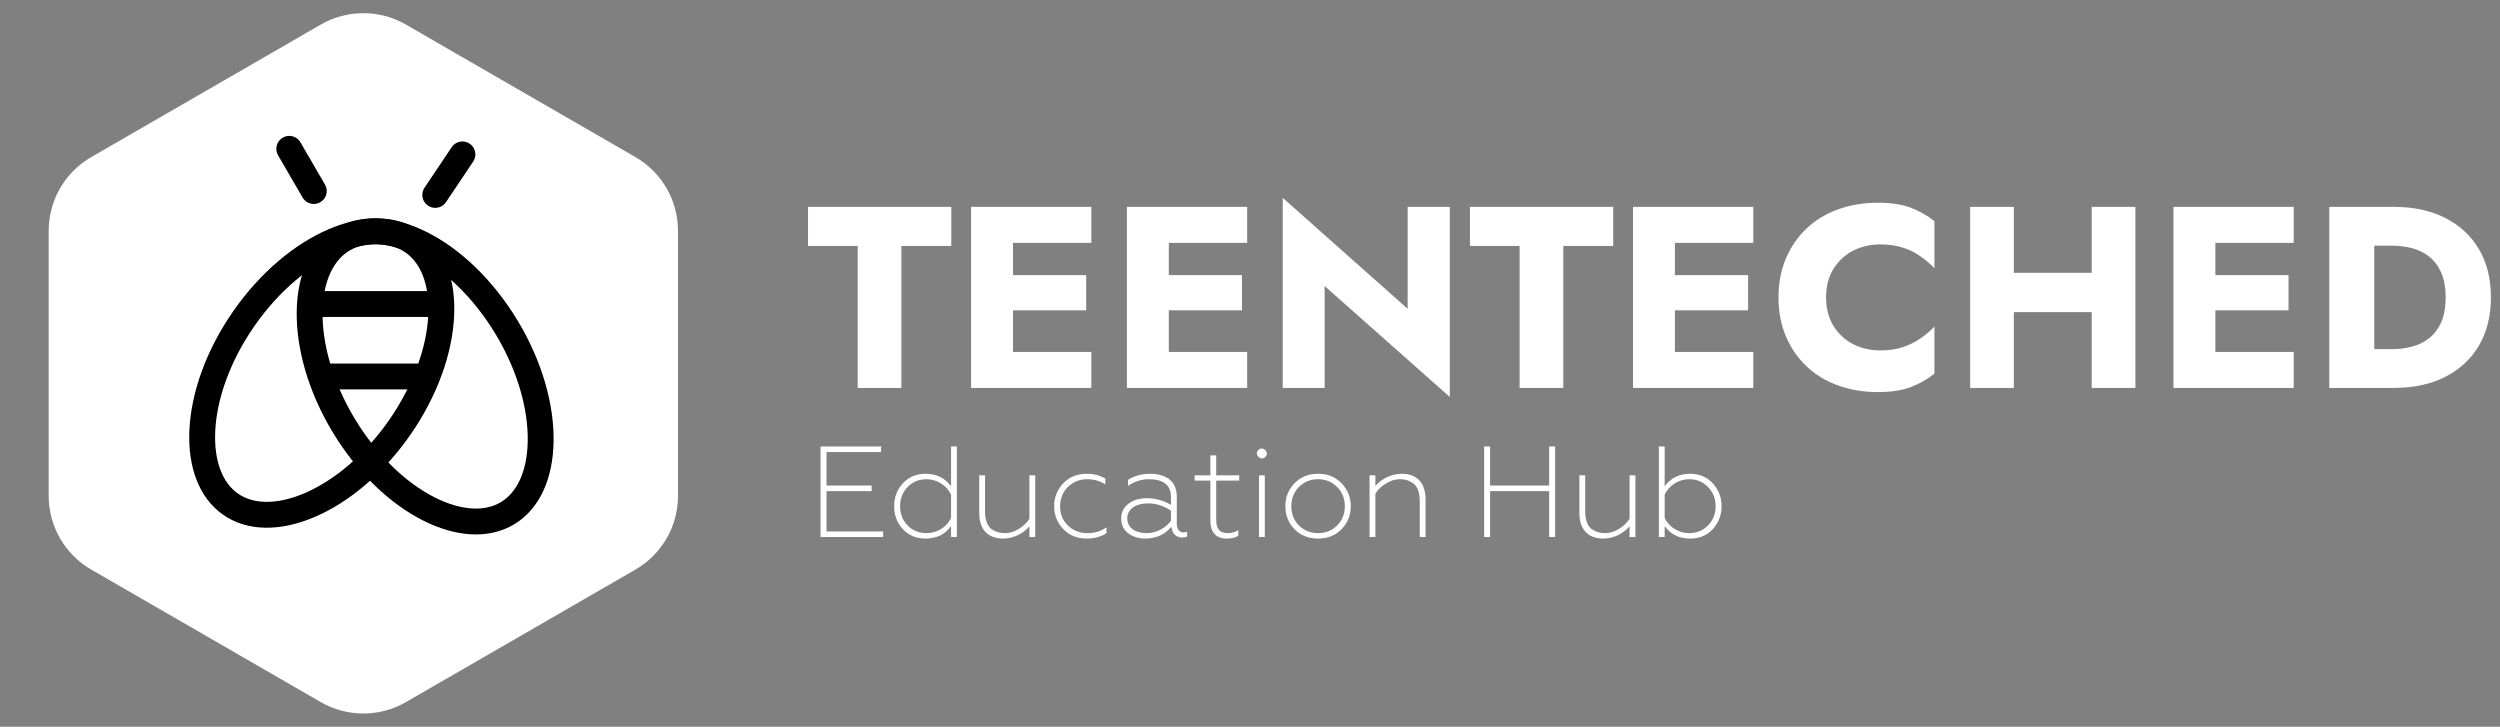<?xml version="1.0" encoding="UTF-8"?> <svg xmlns="http://www.w3.org/2000/svg" width="1345" height="391" viewBox="0 0 1345 391" fill="none"><rect x="0" y="0" width="1345" height="391" fill="#808080" stroke="none"/><g clip-path="url(#clip0_84_93)"><path d="M475.14 288.91H441.47V240.215H474.027V243.206H444.67V261.223H468.948V264.215H444.67V285.919H475.14V288.91ZM497.967 289.745C492.958 289.745 488.854 288.075 485.723 284.667C482.593 281.258 481.062 277.154 481.062 272.354C481.062 267.554 482.593 263.449 485.723 260.041C488.854 256.632 492.958 254.893 497.967 254.893C503.81 254.893 508.401 257.119 511.671 261.641V240.215H514.801V288.91H511.671V283.067C508.401 287.519 503.88 289.745 497.967 289.745ZM498.523 286.823C504.297 286.823 509.514 283.415 511.671 278.615V266.093C509.445 261.293 504.158 257.815 498.523 257.815C494.419 257.815 491.01 259.206 488.297 261.989C485.584 264.771 484.262 268.249 484.262 272.354C484.262 276.458 485.584 279.936 488.297 282.719C491.01 285.432 494.419 286.823 498.523 286.823ZM553.817 279.102V255.728H556.948V288.91H553.817V283.136C550.826 286.754 545.609 289.745 539.696 289.745C531.278 289.745 526.826 284.736 526.826 275.902V255.728H529.957V275.275C529.957 280.006 531.418 283.345 533.644 284.806C535.939 286.267 538.026 286.823 540.6 286.823C543.174 286.823 545.678 286.058 548.183 284.528C550.687 282.928 552.565 281.119 553.817 279.102ZM584.596 289.745C579.518 289.745 575.344 288.075 572.074 284.667C568.805 281.258 567.135 277.154 567.135 272.284C567.135 267.484 568.805 263.38 572.074 259.971C575.344 256.563 579.587 254.893 584.666 254.893C588.353 254.893 591.692 255.728 594.683 257.467V260.528C591.553 258.719 588.353 257.815 585.013 257.815C580.84 257.815 577.361 259.206 574.509 261.989C571.727 264.771 570.335 268.249 570.335 272.354C570.335 276.458 571.727 279.936 574.509 282.719C577.361 285.432 580.84 286.823 585.013 286.823C588.909 286.823 592.318 285.78 595.309 283.693V286.823C592.387 288.771 588.839 289.745 584.596 289.745ZM616.903 286.823C622.468 286.823 627.268 283.832 629.981 280.215V274.719C626.016 272.145 621.981 270.823 617.807 270.823C610.781 270.823 606.468 274.023 606.468 278.823C606.468 284.18 611.059 286.823 616.903 286.823ZM615.999 289.745C612.52 289.745 609.529 288.771 606.955 286.893C604.451 284.945 603.199 282.302 603.199 278.893C603.199 275.623 604.52 272.98 607.094 271.032C609.738 269.015 613.007 268.041 616.972 268.041C621.633 268.041 626.016 269.223 629.981 271.658V267.276C629.981 260.876 625.668 257.815 618.155 257.815C614.19 257.815 610.433 258.997 606.886 261.363V258.163C610.225 256.006 614.19 254.893 618.712 254.893C627.338 254.893 633.111 258.928 633.111 266.997V281.745C633.111 284.597 634.503 286.475 636.729 286.475C637.494 286.475 638.12 286.336 638.677 286.058V288.632C638.051 288.98 637.146 289.188 635.964 289.188C632.972 289.188 630.538 287.241 630.259 283.415C626.642 287.658 621.912 289.745 615.999 289.745ZM659.815 289.745C654.041 289.745 651.189 286.128 651.189 280.215V258.58H642.702V255.728H651.189V245.015H654.319V255.728H666.702V258.58H654.319V279.38C654.319 284.736 656.198 286.823 660.58 286.823C662.528 286.823 664.406 286.336 666.215 285.293V288.215C664.754 289.258 662.667 289.745 659.815 289.745ZM680.467 288.91H677.337V255.728H680.467V288.91ZM680.745 245.85C678.45 248.354 674.485 244.389 676.989 242.093C679.285 239.589 683.25 243.554 680.745 245.85ZM698.827 282.719C701.61 285.432 705.019 286.823 709.123 286.823C713.227 286.823 716.636 285.432 719.349 282.719C722.132 279.936 723.523 276.458 723.523 272.354C723.523 268.249 722.132 264.771 719.349 261.989C716.636 259.206 713.227 257.815 709.123 257.815C705.019 257.815 701.61 259.206 698.827 261.989C696.114 264.771 694.723 268.249 694.723 272.354C694.723 276.458 696.114 279.936 698.827 282.719ZM721.784 284.667C718.514 288.075 714.34 289.745 709.123 289.745C703.906 289.745 699.662 288.075 696.393 284.667C693.123 281.258 691.523 277.154 691.523 272.354C691.523 267.554 693.123 263.449 696.393 260.041C699.662 256.632 703.906 254.893 709.123 254.893C714.34 254.893 718.514 256.632 721.784 260.041C725.053 263.449 726.723 267.554 726.723 272.354C726.723 277.154 725.053 281.258 721.784 284.667ZM739.955 265.536V288.91H736.824V255.728H739.955V261.502C742.946 257.884 748.163 254.893 754.076 254.893C762.494 254.893 766.946 259.902 766.946 268.736V288.91H763.816V269.362C763.816 264.632 762.355 261.293 760.059 259.832C757.833 258.371 755.746 257.815 753.172 257.815C750.598 257.815 748.094 258.58 745.59 260.18C743.085 261.71 741.207 263.519 739.955 265.536ZM801.665 288.91H798.465V240.215H801.665V261.223H833.456V240.215H836.656V288.91H833.456V264.215H801.665V288.91ZM876.709 279.102V255.728H879.84V288.91H876.709V283.136C873.718 286.754 868.501 289.745 862.588 289.745C854.17 289.745 849.718 284.736 849.718 275.902V255.728H852.849V275.275C852.849 280.006 854.31 283.345 856.536 284.806C858.831 286.267 860.918 286.823 863.492 286.823C866.066 286.823 868.57 286.058 871.075 284.528C873.579 282.928 875.457 281.119 876.709 279.102ZM909.297 289.745C903.384 289.745 898.862 287.519 895.592 283.067V288.91H892.462V240.215H895.592V261.641C898.862 257.119 903.453 254.893 909.297 254.893C914.305 254.893 918.34 256.632 921.471 260.041C924.601 263.449 926.201 267.554 926.201 272.354C926.201 277.154 924.601 281.258 921.471 284.667C918.34 288.075 914.305 289.745 909.297 289.745ZM908.74 286.823C912.844 286.823 916.184 285.432 918.897 282.719C921.61 279.936 923.001 276.458 923.001 272.354C923.001 268.249 921.61 264.771 918.897 261.989C916.184 259.206 912.844 257.815 908.74 257.815C903.105 257.815 897.818 261.293 895.592 266.093V278.615C897.749 283.415 902.966 286.823 908.74 286.823Z" fill="white"></path><path d="M172.576 13.222C186.747 5.04 204.207 5.04 218.378 13.222L341.864 84.516C356.035 92.698 364.765 107.819 364.765 124.183V266.771C364.765 283.135 356.035 298.256 341.864 306.438L218.378 377.732C204.207 385.914 186.747 385.914 172.576 377.732L49.09 306.438C34.919 298.256 26.189 283.135 26.189 266.771V124.183C26.189 107.819 34.919 92.698 49.09 84.516L172.576 13.222Z" fill="white"></path><path d="M184.358 128.904C195.306 122.303 210.404 122.895 226.854 131.234C243.202 139.522 259.853 155.055 272.532 176.082C285.211 197.109 291.176 219.085 290.876 237.411C290.574 255.852 284.051 269.481 273.103 276.082C262.155 282.683 247.058 282.091 230.608 273.751C214.26 265.463 197.608 249.931 184.929 228.904C172.251 207.877 166.286 185.901 166.586 167.575C166.888 149.134 173.411 135.505 184.358 128.904Z" stroke="black" stroke-width="13.913"></path><path d="M222.111 130.116C211.609 122.826 196.505 122.448 179.553 129.715C162.707 136.937 145.094 151.369 131.092 171.539C117.09 191.71 109.727 213.258 108.85 231.565C107.969 249.988 113.604 264.007 124.105 271.297C134.607 278.587 149.711 278.965 166.663 271.698C183.509 264.476 201.122 250.044 215.124 229.874C229.126 209.703 236.489 188.155 237.365 169.848C238.247 151.425 232.612 137.406 222.111 130.116Z" stroke="black" stroke-width="13.913"></path><line x1="170.967" y1="202.543" x2="225.227" y2="202.543" stroke="black" stroke-width="13.913"></line><line x1="163.87" y1="163.562" x2="232.044" y2="163.562" stroke="black" stroke-width="13.913"></line><path d="M248.789 83.062L234.169 104.865" stroke="black" stroke-width="13.913" stroke-linecap="round"></path><path d="M155.62 80.07L168.811 102.766" stroke="black" stroke-width="13.913" stroke-linecap="round"></path><path d="M434.723 132.314V111.306H511.8V132.314H484.948V208.697H461.435V132.314H434.723ZM538.033 208.697V189.358H587.145V208.697H538.033ZM538.033 130.645V111.306H587.145V130.645H538.033ZM538.033 166.958V148.036H584.363V166.958H538.033ZM522.45 111.306H544.989V208.697H522.45V111.306ZM621.864 208.697V189.358H670.976V208.697H621.864ZM621.864 130.645V111.306H670.976V130.645H621.864ZM621.864 166.958V148.036H668.194V166.958H621.864ZM606.281 111.306H628.82V208.697H606.281V111.306ZM757.312 111.306H779.99V213.566L712.651 153.879V208.697H690.112V106.436L757.312 166.123V111.306ZM790.834 132.314V111.306H867.912V132.314H841.06V208.697H817.547V132.314H790.834ZM894.145 208.697V189.358H943.257V208.697H894.145ZM894.145 130.645V111.306H943.257V130.645H894.145ZM894.145 166.958V148.036H940.475V166.958H894.145ZM878.562 111.306H901.101V208.697H878.562V111.306ZM982.428 160.001C982.428 165.937 983.773 171.085 986.462 175.445C989.152 179.711 992.677 182.958 997.036 185.184C1001.49 187.41 1006.36 188.523 1011.64 188.523C1016.28 188.523 1020.36 187.92 1023.89 186.714C1027.41 185.508 1030.57 183.931 1033.35 181.984C1036.13 180.036 1038.59 177.949 1040.72 175.723V201.044C1036.83 204.105 1032.56 206.517 1027.92 208.279C1023.29 210.041 1017.4 210.923 1010.25 210.923C1002.46 210.923 995.274 209.717 988.689 207.305C982.103 204.894 976.445 201.415 971.715 196.871C966.984 192.326 963.321 186.946 960.724 180.731C958.126 174.517 956.828 167.607 956.828 160.001C956.828 152.395 958.126 145.485 960.724 139.271C963.321 133.056 966.984 127.677 971.715 123.132C976.445 118.587 982.103 115.109 988.689 112.697C995.274 110.286 1002.46 109.08 1010.25 109.08C1017.4 109.08 1023.29 109.961 1027.92 111.723C1032.56 113.486 1036.83 115.897 1040.72 118.958V144.28C1038.59 142.053 1036.13 139.967 1033.35 138.019C1030.57 135.978 1027.41 134.401 1023.89 133.288C1020.36 132.083 1016.28 131.48 1011.64 131.48C1006.36 131.48 1001.49 132.593 997.036 134.819C992.677 137.045 989.152 140.291 986.462 144.558C983.773 148.824 982.428 153.972 982.428 160.001ZM1066.49 167.932V146.784H1140.22V167.932H1066.49ZM1125.34 111.306H1148.85V208.697H1125.34V111.306ZM1059.95 111.306H1083.46V208.697H1059.95V111.306ZM1184.9 208.697V189.358H1234.02V208.697H1184.9ZM1184.9 130.645V111.306H1234.02V130.645H1184.9ZM1184.9 166.958V148.036H1231.23V166.958H1184.9ZM1169.32 111.306H1191.86V208.697H1169.32V111.306ZM1253.15 111.306H1277.36V208.697H1253.15V111.306ZM1287.93 208.697H1268.73V187.827H1287.1C1290.81 187.827 1294.38 187.363 1297.81 186.436C1301.34 185.508 1304.4 183.978 1307 181.845C1309.69 179.711 1311.82 176.882 1313.4 173.358C1314.97 169.74 1315.76 165.288 1315.76 160.001C1315.76 154.714 1314.97 150.308 1313.4 146.784C1311.82 143.167 1309.69 140.291 1307 138.158C1304.4 136.025 1301.34 134.494 1297.81 133.567C1294.38 132.639 1290.81 132.175 1287.1 132.175H1268.73V111.306H1287.93C1298.6 111.306 1307.83 113.3 1315.62 117.288C1323.41 121.277 1329.44 126.888 1333.71 134.123C1337.97 141.358 1340.11 149.984 1340.11 160.001C1340.11 169.926 1337.97 178.552 1333.71 185.879C1329.44 193.114 1323.41 198.726 1315.62 202.714C1307.83 206.702 1298.6 208.697 1287.93 208.697Z" fill="white"></path></g><defs><clipPath id="clip0_84_93"><rect width="1345" height="391" fill="white"></rect></clipPath></defs></svg> 